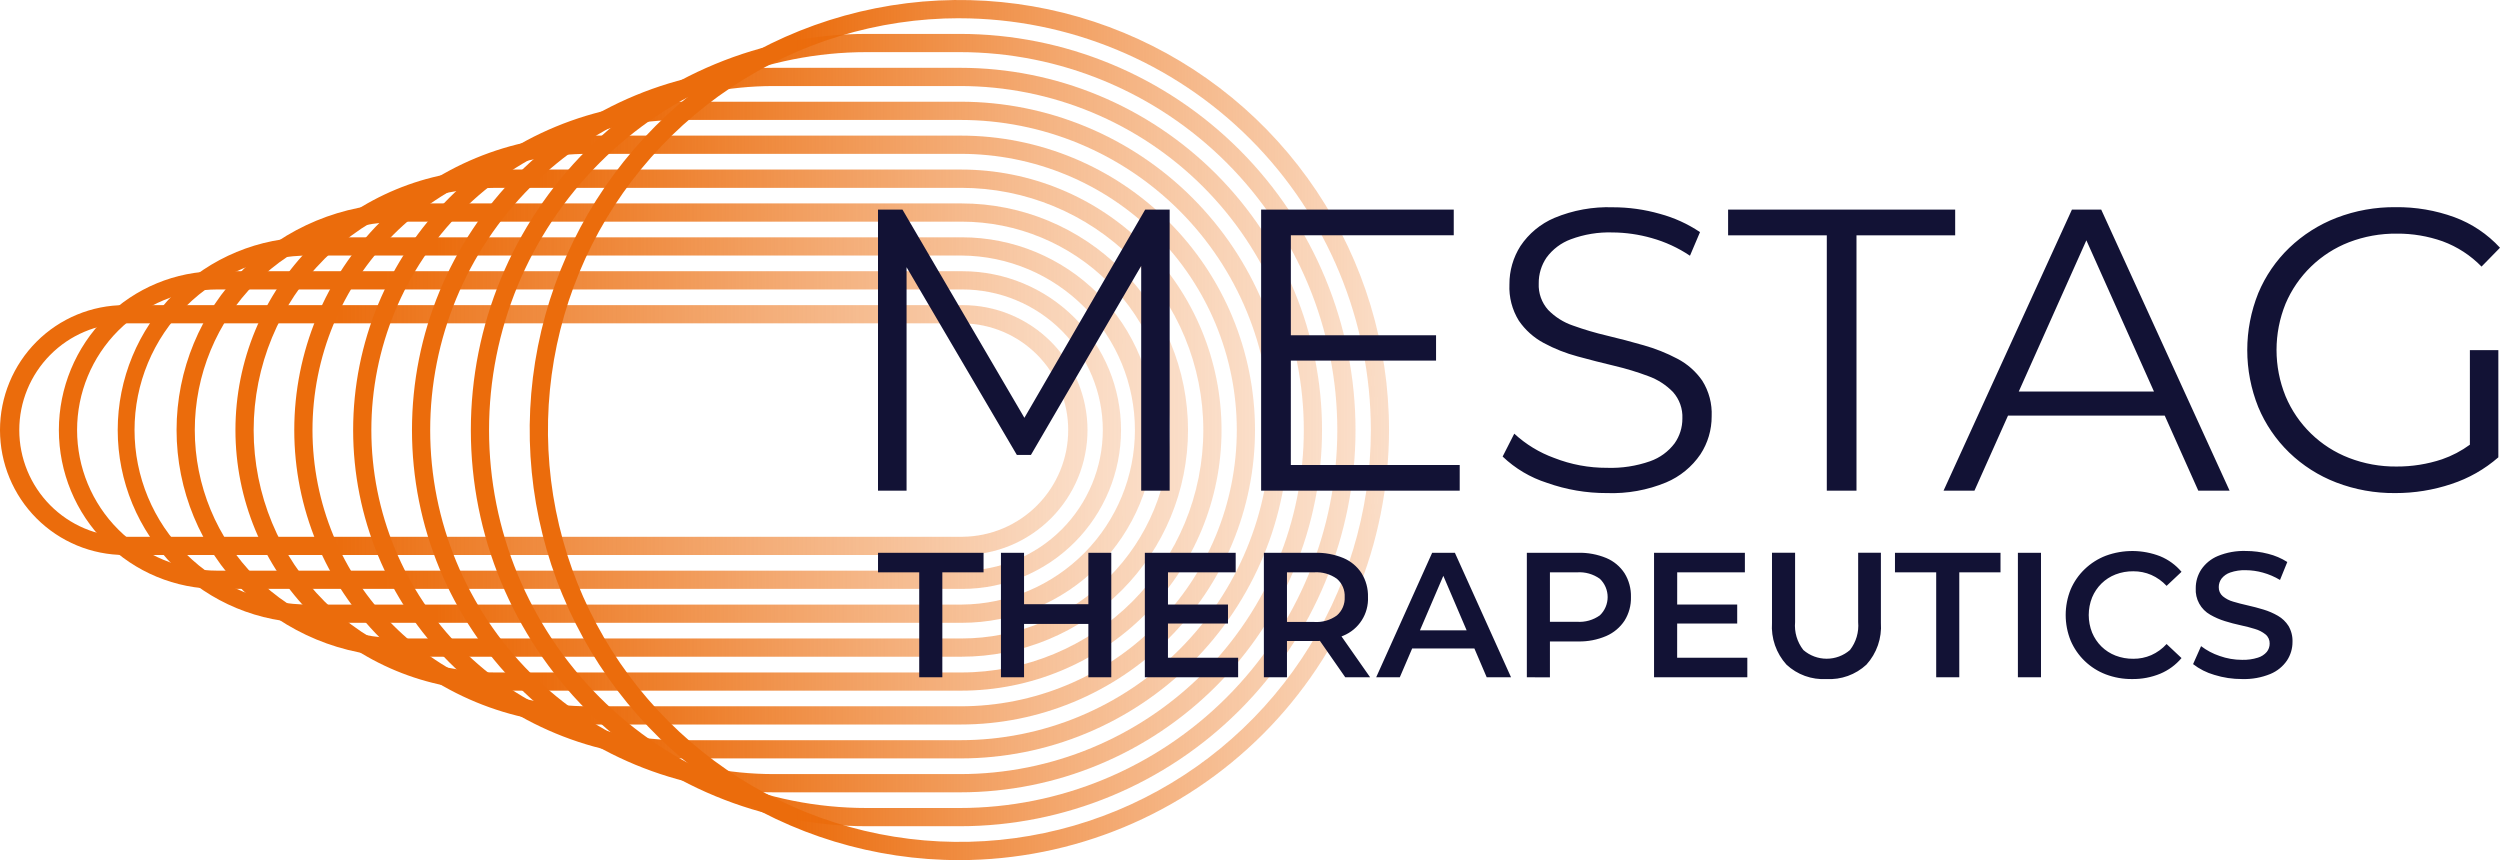 <svg width="311" height="107" viewBox="0 0 311 107" fill="none" xmlns="http://www.w3.org/2000/svg">
<g clip-path="url(#clip0_6846_36918)">
<path d="M119.757 69.041H15.526C11.408 69.041 7.458 67.404 4.546 64.489C1.634 61.574 -0.001 57.621 -0.001 53.499C-0.001 49.377 1.634 45.424 4.546 42.509C7.458 39.594 11.408 37.957 15.526 37.957H119.757C123.875 37.957 127.825 39.594 130.737 42.509C133.649 45.424 135.285 49.377 135.285 53.499C135.285 57.621 133.649 61.574 130.737 64.489C127.825 67.404 123.875 69.041 119.757 69.041ZM15.526 40.226C12.032 40.261 8.694 41.675 6.236 44.161C3.777 46.647 2.398 50.002 2.398 53.5C2.398 56.997 3.777 60.353 6.236 62.839C8.694 65.324 12.032 66.738 15.526 66.774H119.757C123.251 66.738 126.589 65.324 129.048 62.839C131.506 60.353 132.885 56.997 132.885 53.5C132.885 50.002 131.506 46.647 129.048 44.161C126.589 41.675 123.251 40.261 119.757 40.226H15.526Z" fill="url(#paint0_linear_6846_36918)"/>
<path d="M119.713 73.259H27.065C21.829 73.259 16.807 71.177 13.105 67.471C9.403 63.766 7.323 58.74 7.323 53.499C7.323 48.258 9.403 43.232 13.105 39.527C16.807 35.821 21.829 33.739 27.065 33.739H119.714C124.95 33.739 129.972 35.821 133.674 39.527C137.376 43.232 139.456 48.258 139.456 53.499C139.456 58.74 137.376 63.766 133.674 67.471C129.972 71.177 124.949 73.259 119.713 73.259ZM27.065 36.008C22.43 36.008 17.985 37.851 14.708 41.131C11.43 44.412 9.589 48.861 9.589 53.5C9.589 58.139 11.43 62.588 14.708 65.868C17.985 69.148 22.43 70.991 27.065 70.991H119.714C124.349 70.991 128.794 69.148 132.071 65.868C135.349 62.588 137.19 58.139 137.19 53.5C137.19 48.861 135.349 44.412 132.071 41.131C128.794 37.851 124.349 36.008 119.714 36.008H27.065Z" fill="url(#paint1_linear_6846_36918)"/>
<path d="M119.666 77.477H38.598C32.244 77.477 26.151 74.95 21.659 70.454C17.167 65.957 14.643 59.858 14.643 53.499C14.643 47.14 17.167 41.041 21.659 36.544C26.151 32.048 32.244 29.521 38.598 29.521H119.666C126.019 29.521 132.112 32.048 136.605 36.544C141.097 41.041 143.621 47.14 143.621 53.499C143.621 59.858 141.097 65.957 136.605 70.454C132.112 74.95 126.019 77.477 119.666 77.477ZM38.598 31.79C35.735 31.768 32.896 32.312 30.245 33.393C27.594 34.474 25.182 36.07 23.15 38.088C21.117 40.106 19.505 42.507 18.404 45.152C17.303 47.797 16.736 50.634 16.736 53.5C16.736 56.365 17.303 59.202 18.404 61.847C19.505 64.493 21.117 66.893 23.15 68.912C25.182 70.93 27.594 72.525 30.245 73.606C32.896 74.687 35.735 75.232 38.598 75.209H119.666C125.388 75.163 130.861 72.856 134.892 68.79C138.922 64.724 141.184 59.228 141.184 53.5C141.184 47.772 138.922 42.276 134.892 38.209C130.861 34.143 125.388 31.836 119.666 31.79H38.598Z" fill="url(#paint2_linear_6846_36918)"/>
<path d="M119.621 81.695H50.134C42.663 81.695 35.498 78.724 30.216 73.437C24.933 68.149 21.965 60.978 21.965 53.5C21.965 46.023 24.933 38.851 30.216 33.564C35.498 28.276 42.663 25.306 50.134 25.306H119.621C127.092 25.306 134.256 28.276 139.539 33.564C144.821 38.851 147.789 46.023 147.789 53.5C147.789 60.978 144.821 68.149 139.539 73.437C134.256 78.724 127.092 81.695 119.621 81.695ZM50.134 27.573C43.264 27.573 36.676 30.305 31.818 35.167C26.96 40.029 24.232 46.623 24.232 53.499C24.232 60.376 26.96 66.97 31.818 71.832C36.676 76.694 43.264 79.426 50.134 79.426H119.621C126.491 79.426 133.079 76.694 137.936 71.832C142.794 66.97 145.523 60.376 145.523 53.499C145.523 46.623 142.794 40.029 137.936 35.167C133.079 30.305 126.491 27.573 119.621 27.573H50.134Z" fill="url(#paint3_linear_6846_36918)"/>
<path d="M119.577 85.917H61.671C53.082 85.917 44.846 82.502 38.773 76.424C32.7 70.345 29.289 62.101 29.289 53.505C29.289 44.909 32.7 36.664 38.773 30.586C44.846 24.508 53.082 21.093 61.671 21.093H119.577C128.165 21.093 136.402 24.508 142.475 30.586C148.547 36.664 151.959 44.909 151.959 53.505C151.959 62.101 148.547 70.345 142.475 76.424C136.402 82.502 128.165 85.917 119.577 85.917ZM61.671 23.367C53.683 23.367 46.023 26.543 40.376 32.196C34.728 37.849 31.555 45.517 31.555 53.511C31.555 61.506 34.728 69.173 40.376 74.826C46.023 80.479 53.683 83.655 61.671 83.655H119.577C127.564 83.655 135.224 80.479 140.872 74.826C146.52 69.173 149.693 61.506 149.693 53.511C149.693 45.517 146.52 37.849 140.872 32.196C135.224 26.543 127.564 23.367 119.577 23.367H61.671Z" fill="url(#paint4_linear_6846_36918)"/>
<path d="M119.527 90.129H73.203C63.497 90.129 54.189 86.27 47.326 79.401C40.463 72.532 36.607 63.215 36.607 53.5C36.607 43.786 40.463 34.469 47.326 27.599C54.189 20.73 63.497 16.871 73.203 16.871H119.527C129.233 16.871 138.541 20.73 145.404 27.599C152.267 34.469 156.122 43.786 156.122 53.5C156.122 63.215 152.267 72.532 145.404 79.401C138.541 86.27 129.233 90.129 119.527 90.129ZM73.203 19.139C64.098 19.139 55.366 22.759 48.928 29.203C42.49 35.647 38.873 44.387 38.873 53.5C38.873 62.614 42.49 71.354 48.928 77.798C55.366 84.242 64.098 87.862 73.203 87.862H119.527C128.632 87.862 137.364 84.242 143.802 77.798C150.24 71.354 153.857 62.614 153.857 53.5C153.857 44.387 150.24 35.647 143.802 29.203C137.364 22.759 128.632 19.139 119.527 19.139H73.203Z" fill="url(#paint5_linear_6846_36918)"/>
<path d="M119.483 94.347H84.74C73.916 94.347 63.536 90.044 55.883 82.383C48.23 74.723 43.931 64.334 43.931 53.5C43.931 42.667 48.23 32.277 55.883 24.617C63.536 16.957 73.916 12.653 84.74 12.653H119.483C130.306 12.653 140.686 16.957 148.339 24.617C155.993 32.277 160.292 42.667 160.292 53.5C160.292 64.334 155.993 74.723 148.339 82.383C140.686 90.044 130.306 94.347 119.483 94.347ZM84.74 14.921C74.517 14.921 64.714 18.985 57.485 26.221C50.257 33.456 46.196 43.268 46.196 53.5C46.196 63.732 50.257 73.545 57.485 80.78C64.714 88.015 74.517 92.079 84.74 92.079H119.483C129.705 92.079 139.509 88.015 146.738 80.78C153.966 73.545 158.027 63.732 158.027 53.5C158.027 43.268 153.966 33.456 146.738 26.221C139.509 18.985 129.705 14.921 119.483 14.921H84.74Z" fill="url(#paint6_linear_6846_36918)"/>
<path d="M119.436 98.565H96.273C84.332 98.565 72.88 93.817 64.437 85.366C55.994 76.914 51.25 65.452 51.25 53.5C51.25 41.548 55.994 30.086 64.437 21.635C72.88 13.183 84.332 8.436 96.273 8.436H119.436C131.376 8.436 142.828 13.183 151.272 21.635C159.715 30.086 164.459 41.548 164.459 53.5C164.459 65.452 159.715 76.914 151.272 85.366C142.828 93.817 131.376 98.565 119.436 98.565ZM96.273 10.703C84.933 10.703 74.057 15.212 66.039 23.238C58.02 31.264 53.516 42.15 53.516 53.5C53.516 64.851 58.02 75.736 66.039 83.762C74.057 91.788 84.933 96.297 96.273 96.297H119.436C130.776 96.297 141.651 91.788 149.67 83.762C157.688 75.736 162.193 64.851 162.193 53.5C162.193 42.15 157.688 31.264 149.67 23.238C141.651 15.212 130.776 10.703 119.436 10.703H96.273Z" fill="url(#paint7_linear_6846_36918)"/>
<path d="M119.389 102.782H107.809C94.751 102.782 82.227 97.59 72.993 88.348C63.76 79.106 58.572 66.571 58.572 53.5C58.572 40.43 63.76 27.895 72.993 18.652C82.227 9.41 94.751 4.218 107.809 4.218H119.389C132.448 4.218 144.971 9.41 154.205 18.652C163.439 27.895 168.626 40.43 168.626 53.5C168.626 66.571 163.439 79.106 154.205 88.348C144.971 97.59 132.448 102.782 119.389 102.782ZM107.809 6.485C95.351 6.485 83.404 11.439 74.595 20.256C65.787 29.073 60.838 41.031 60.838 53.5C60.838 65.969 65.787 77.928 74.595 86.745C83.404 95.561 95.351 100.515 107.809 100.515H119.389C131.847 100.515 143.794 95.561 152.603 86.745C161.412 77.928 166.36 65.969 166.36 53.5C166.36 41.031 161.412 29.073 152.603 20.256C143.794 11.439 131.847 6.485 119.389 6.485H107.809Z" fill="url(#paint8_linear_6846_36918)"/>
<path d="M119.343 107C108.771 107 98.438 103.862 89.648 97.983C80.858 92.104 74.008 83.749 69.962 73.973C65.917 64.197 64.859 53.44 66.921 43.062C68.984 32.684 74.075 23.151 81.55 15.669C89.025 8.187 98.549 3.092 108.917 1.028C119.286 -1.036 130.033 0.023 139.799 4.073C149.566 8.122 157.914 14.979 163.787 23.777C169.66 32.575 172.795 42.919 172.795 53.5C172.78 67.685 167.144 81.284 157.123 91.314C147.102 101.344 133.514 106.986 119.343 107ZM119.343 2.268C109.22 2.269 99.324 5.275 90.908 10.905C82.492 16.535 75.932 24.537 72.059 33.899C68.186 43.261 67.174 53.562 69.149 63.499C71.125 73.437 76 82.565 83.159 89.729C90.318 96.894 99.438 101.772 109.367 103.748C119.295 105.725 129.587 104.71 138.939 100.832C148.291 96.954 156.285 90.388 161.909 81.963C167.533 73.537 170.535 63.633 170.535 53.5C170.518 39.917 165.119 26.895 155.522 17.291C145.925 7.687 132.914 2.286 119.343 2.273V2.268Z" fill="url(#paint9_linear_6846_36918)"/>
<path d="M223.309 77.389C223.198 78.635 223.565 79.877 224.336 80.861C225.141 81.56 226.171 81.945 227.237 81.945C228.303 81.945 229.333 81.56 230.138 80.861C230.902 79.873 231.265 78.633 231.155 77.389V68.762H233.984V77.483C234.049 78.427 233.923 79.373 233.614 80.266C233.304 81.16 232.818 81.981 232.183 82.682C231.516 83.301 230.73 83.779 229.874 84.087C229.017 84.395 228.107 84.526 227.199 84.474C226.294 84.525 225.388 84.393 224.536 84.085C223.683 83.777 222.902 83.299 222.238 82.682C221.603 81.981 221.116 81.16 220.806 80.266C220.497 79.373 220.371 78.427 220.436 77.483V68.762H223.309V77.389ZM279.391 68.541C280.323 68.542 281.251 68.66 282.153 68.894C282.998 69.102 283.805 69.446 284.54 69.913L283.633 72.147C282.964 71.745 282.243 71.436 281.49 71.229C280.799 71.037 280.085 70.936 279.368 70.931C278.715 70.91 278.063 71.008 277.445 71.219C277.016 71.362 276.637 71.627 276.356 71.981C276.132 72.286 276.012 72.654 276.014 73.032C276.006 73.247 276.047 73.462 276.133 73.659C276.22 73.856 276.349 74.032 276.512 74.172C276.895 74.486 277.339 74.716 277.817 74.846C278.353 75.008 278.953 75.164 279.617 75.312C280.28 75.46 280.936 75.633 281.584 75.831C282.209 76.02 282.809 76.281 283.375 76.606C283.909 76.913 284.36 77.346 284.69 77.867C285.043 78.473 285.215 79.168 285.187 79.869C285.189 80.682 284.951 81.478 284.505 82.158C283.996 82.909 283.277 83.493 282.439 83.84C281.323 84.297 280.124 84.513 278.919 84.474C277.747 84.479 276.58 84.305 275.46 83.955C274.503 83.681 273.606 83.226 272.819 82.616L273.813 80.382C274.508 80.91 275.284 81.321 276.111 81.599C277.012 81.921 277.962 82.085 278.918 82.085C279.585 82.104 280.249 82.012 280.885 81.812C281.315 81.684 281.699 81.435 281.991 81.095C282.223 80.802 282.348 80.439 282.345 80.065C282.353 79.849 282.311 79.634 282.223 79.436C282.135 79.239 282.003 79.064 281.837 78.926C281.448 78.614 281.001 78.383 280.522 78.245C279.985 78.076 279.388 77.921 278.732 77.781C278.076 77.641 277.419 77.469 276.764 77.263C276.137 77.068 275.533 76.805 274.963 76.478C274.381 76.153 273.901 75.67 273.581 75.085C273.26 74.5 273.111 73.836 273.151 73.17C273.146 72.348 273.383 71.542 273.832 70.853C274.339 70.105 275.053 69.52 275.887 69.172C276.997 68.715 278.192 68.501 279.391 68.541ZM261.966 69.132C264.153 68.328 266.558 68.352 268.729 69.199C269.756 69.621 270.666 70.285 271.381 71.135L269.524 72.882C268.987 72.303 268.338 71.84 267.618 71.519C266.913 71.216 266.153 71.062 265.386 71.067C264.628 71.058 263.874 71.192 263.166 71.465C262.513 71.718 261.919 72.103 261.419 72.594C260.922 73.086 260.528 73.672 260.259 74.318C259.698 75.725 259.698 77.294 260.259 78.7C260.528 79.347 260.922 79.934 261.419 80.427C261.919 80.916 262.513 81.3 263.166 81.554C263.874 81.826 264.627 81.961 265.386 81.952C266.153 81.958 266.914 81.804 267.618 81.499C268.342 81.176 268.992 80.706 269.524 80.117L271.381 81.864C270.665 82.716 269.755 83.383 268.729 83.811C267.622 84.265 266.435 84.49 265.24 84.474C264.116 84.486 262.999 84.287 261.948 83.888C260.978 83.517 260.092 82.955 259.343 82.234C258.595 81.514 257.999 80.65 257.59 79.694C256.765 77.651 256.765 75.367 257.59 73.324C257.996 72.375 258.591 71.517 259.336 70.803C260.093 70.076 260.987 69.508 261.966 69.132ZM196.303 68.766C197.511 68.736 198.712 68.959 199.829 69.42C200.755 69.81 201.545 70.469 202.094 71.311C202.642 72.201 202.919 73.231 202.89 74.275C202.918 75.309 202.641 76.329 202.094 77.206C201.54 78.049 200.753 78.712 199.829 79.114C198.716 79.593 197.513 79.826 196.303 79.796H192.811V84.264L189.939 84.252V68.766H196.303ZM153.719 71.201H145.298L145.296 75.205H152.762V77.571H145.295L145.293 81.819H154.023V84.253H142.419V68.769H153.719V71.201ZM163.591 68.766C164.799 68.736 166 68.959 167.117 69.42C168.043 69.81 168.832 70.469 169.381 71.311C169.93 72.201 170.207 73.231 170.178 74.275C170.223 75.293 169.953 76.301 169.405 77.16C168.857 78.019 168.058 78.688 167.117 79.076C167.039 79.109 166.96 79.137 166.882 79.167L170.442 84.252H167.349L164.201 79.73C164.149 79.733 164.097 79.738 164.044 79.739H160.099V84.253L157.226 84.252V68.766H163.591ZM217.064 71.201H208.643L208.641 75.205H216.108V77.571H208.639L208.637 81.819H217.367V84.253H205.763V68.769H217.064V71.201ZM122.354 71.199H117.226V84.252H114.351V71.199H109.225V68.766H122.354V71.199ZM127.391 75.162H135.392V68.766H138.244V84.252H135.392V77.615H127.391V84.252H124.518V68.766H127.391V75.162ZM187.973 84.252H184.945L183.413 80.668H175.674L174.136 84.252H171.197L178.16 68.766H180.988L187.973 84.252ZM248.863 71.199H243.735V84.252H240.862V71.199H235.734V68.766H248.863V71.199ZM253.9 84.252H251.026V68.766H253.9V84.252ZM176.642 78.412H182.449L179.55 71.632L176.642 78.412ZM166.317 72.006C165.488 71.41 164.476 71.125 163.458 71.198H160.099V77.371H163.458C164.478 77.445 165.49 77.156 166.317 76.554C166.639 76.271 166.894 75.919 167.06 75.524C167.227 75.129 167.3 74.701 167.278 74.273C167.301 73.847 167.228 73.421 167.061 73.028C166.894 72.635 166.639 72.285 166.317 72.006ZM199.03 72.008C198.201 71.412 197.188 71.126 196.17 71.199H192.811V77.35H196.17C197.188 77.424 198.201 77.139 199.03 76.543C199.334 76.249 199.576 75.896 199.741 75.507C199.906 75.117 199.991 74.698 199.991 74.275C199.991 73.852 199.906 73.433 199.741 73.043C199.576 72.654 199.334 72.302 199.03 72.008Z" fill="#121235"/>
<path d="M200.653 25.786C202.627 25.785 204.591 26.061 206.49 26.603C208.266 27.082 209.953 27.85 211.481 28.875L210.232 31.813C208.771 30.831 207.161 30.089 205.466 29.615C203.883 29.163 202.246 28.927 200.6 28.916C198.832 28.859 197.069 29.148 195.411 29.766C194.204 30.211 193.154 31.001 192.391 32.038C191.743 32.985 191.403 34.111 191.418 35.259C191.362 36.469 191.783 37.653 192.591 38.555C193.455 39.44 194.515 40.108 195.686 40.504C197.068 41 198.477 41.417 199.906 41.752C201.435 42.116 202.957 42.516 204.472 42.952C205.924 43.36 207.33 43.922 208.665 44.625C209.901 45.27 210.963 46.205 211.759 47.351C212.595 48.678 213.004 50.23 212.931 51.797C212.938 53.474 212.452 55.116 211.534 56.518C210.478 58.071 208.995 59.285 207.266 60.014C204.935 60.977 202.425 61.429 199.905 61.339C197.363 61.349 194.839 60.917 192.444 60.065C190.381 59.408 188.495 58.289 186.928 56.794L188.375 53.948C189.814 55.275 191.502 56.303 193.341 56.97C195.432 57.789 197.659 58.206 199.905 58.197C201.728 58.259 203.548 57.982 205.27 57.379C206.482 56.955 207.542 56.182 208.315 55.157C208.955 54.252 209.296 53.169 209.289 52.06C209.344 50.849 208.923 49.665 208.115 48.762C207.254 47.88 206.204 47.205 205.044 46.789C203.676 46.275 202.275 45.85 200.852 45.515C199.321 45.152 197.79 44.76 196.26 44.341C194.793 43.951 193.376 43.39 192.04 42.668C190.8 42.007 189.739 41.056 188.945 39.896C188.107 38.542 187.698 36.965 187.773 35.374C187.761 33.685 188.238 32.029 189.145 30.605C190.182 29.053 191.649 27.838 193.366 27.108C195.671 26.147 198.157 25.697 200.653 25.786ZM298.022 25.772C300.515 25.743 302.993 26.166 305.335 27.02C307.497 27.819 309.437 29.121 310.999 30.817L308.704 33.164C307.344 31.767 305.69 30.692 303.862 30.018C302.035 29.373 300.11 29.05 298.172 29.064C296.135 29.041 294.112 29.405 292.209 30.136C290.452 30.818 288.848 31.847 287.494 33.16C286.139 34.472 285.061 36.043 284.324 37.78C282.826 41.471 282.826 45.602 284.324 49.293C285.055 51.037 286.13 52.615 287.485 53.933C288.84 55.251 290.447 56.281 292.209 56.962C294.095 57.692 296.102 58.056 298.124 58.036C300.048 58.047 301.962 57.743 303.789 57.136C305.031 56.706 306.199 56.092 307.254 55.32V43.555H310.794V56.877L310.8 56.886C310.798 56.888 310.796 56.889 310.794 56.891V56.893L310.792 56.892C309.09 58.378 307.107 59.506 304.96 60.208C302.709 60.964 300.348 61.346 297.973 61.339C295.458 61.366 292.96 60.916 290.612 60.014C288.437 59.177 286.452 57.912 284.774 56.293C283.124 54.692 281.816 52.771 280.93 50.649C279.101 46.097 279.101 41.013 280.93 36.461C281.819 34.334 283.136 32.413 284.798 30.817C286.489 29.201 288.482 27.937 290.663 27.095C293.011 26.194 295.507 25.745 298.022 25.772ZM243.224 29.273H230.947V61.043L227.254 61.041V29.273H214.976V26.076H243.224V29.273ZM127.435 51.978L142.461 26.074H145.505V61.041H141.965V33.074L128.248 56.594H126.497L112.777 33.24V61.041H109.223V26.074H112.268L127.435 51.978ZM180.847 29.271H160.583L160.582 41.708H178.645V44.855H160.581L160.579 57.843H181.588V61.041H156.884V26.074H180.847V29.271ZM277.362 61.041H273.468L269.292 51.701H249.796L245.621 61.041H241.777L257.748 26.074H261.391L277.362 61.041ZM251.136 48.703H267.953L259.544 29.895L251.136 48.703Z" fill="#121235"/>
</g>
<defs>
<linearGradient id="paint0_linear_6846_36918" x1="41.531" y1="53.499" x2="162.071" y2="53.499" gradientUnits="userSpaceOnUse">
<stop stop-color="#EB6C0C"/>
<stop offset="1" stop-color="#EB6C0C" stop-opacity="0"/>
</linearGradient>
<linearGradient id="paint1_linear_6846_36918" x1="47.888" y1="53.499" x2="165.618" y2="53.499" gradientUnits="userSpaceOnUse">
<stop stop-color="#EB6C0C"/>
<stop offset="1" stop-color="#EB6C0C" stop-opacity="0"/>
</linearGradient>
<linearGradient id="paint2_linear_6846_36918" x1="54.239" y1="53.499" x2="169.159" y2="53.499" gradientUnits="userSpaceOnUse">
<stop stop-color="#EB6C0C"/>
<stop offset="1" stop-color="#EB6C0C" stop-opacity="0"/>
</linearGradient>
<linearGradient id="paint3_linear_6846_36918" x1="60.593" y1="53.5" x2="172.702" y2="53.5" gradientUnits="userSpaceOnUse">
<stop stop-color="#EB6C0C"/>
<stop offset="1" stop-color="#EB6C0C" stop-opacity="0"/>
</linearGradient>
<linearGradient id="paint4_linear_6846_36918" x1="66.948" y1="53.505" x2="176.248" y2="53.505" gradientUnits="userSpaceOnUse">
<stop stop-color="#EB6C0C"/>
<stop offset="1" stop-color="#EB6C0C" stop-opacity="0"/>
</linearGradient>
<linearGradient id="paint5_linear_6846_36918" x1="73.298" y1="53.5" x2="179.786" y2="53.5" gradientUnits="userSpaceOnUse">
<stop stop-color="#EB6C0C"/>
<stop offset="1" stop-color="#EB6C0C" stop-opacity="0"/>
</linearGradient>
<linearGradient id="paint6_linear_6846_36918" x1="79.654" y1="53.5" x2="183.332" y2="53.5" gradientUnits="userSpaceOnUse">
<stop stop-color="#EB6C0C"/>
<stop offset="1" stop-color="#EB6C0C" stop-opacity="0"/>
</linearGradient>
<linearGradient id="paint7_linear_6846_36918" x1="86.005" y1="53.5" x2="186.874" y2="53.5" gradientUnits="userSpaceOnUse">
<stop stop-color="#EB6C0C"/>
<stop offset="1" stop-color="#EB6C0C" stop-opacity="0"/>
</linearGradient>
<linearGradient id="paint8_linear_6846_36918" x1="92.359" y1="53.5" x2="190.417" y2="53.5" gradientUnits="userSpaceOnUse">
<stop stop-color="#EB6C0C"/>
<stop offset="1" stop-color="#EB6C0C" stop-opacity="0"/>
</linearGradient>
<linearGradient id="paint9_linear_6846_36918" x1="98.713" y1="53.5" x2="193.961" y2="53.5" gradientUnits="userSpaceOnUse">
<stop stop-color="#EB6C0C"/>
<stop offset="1" stop-color="#EB6C0C" stop-opacity="0"/>
</linearGradient>
<clipPath id="clip0_6846_36918">
<rect width="311" height="107" fill="white"/>
</clipPath>
</defs>
</svg>
